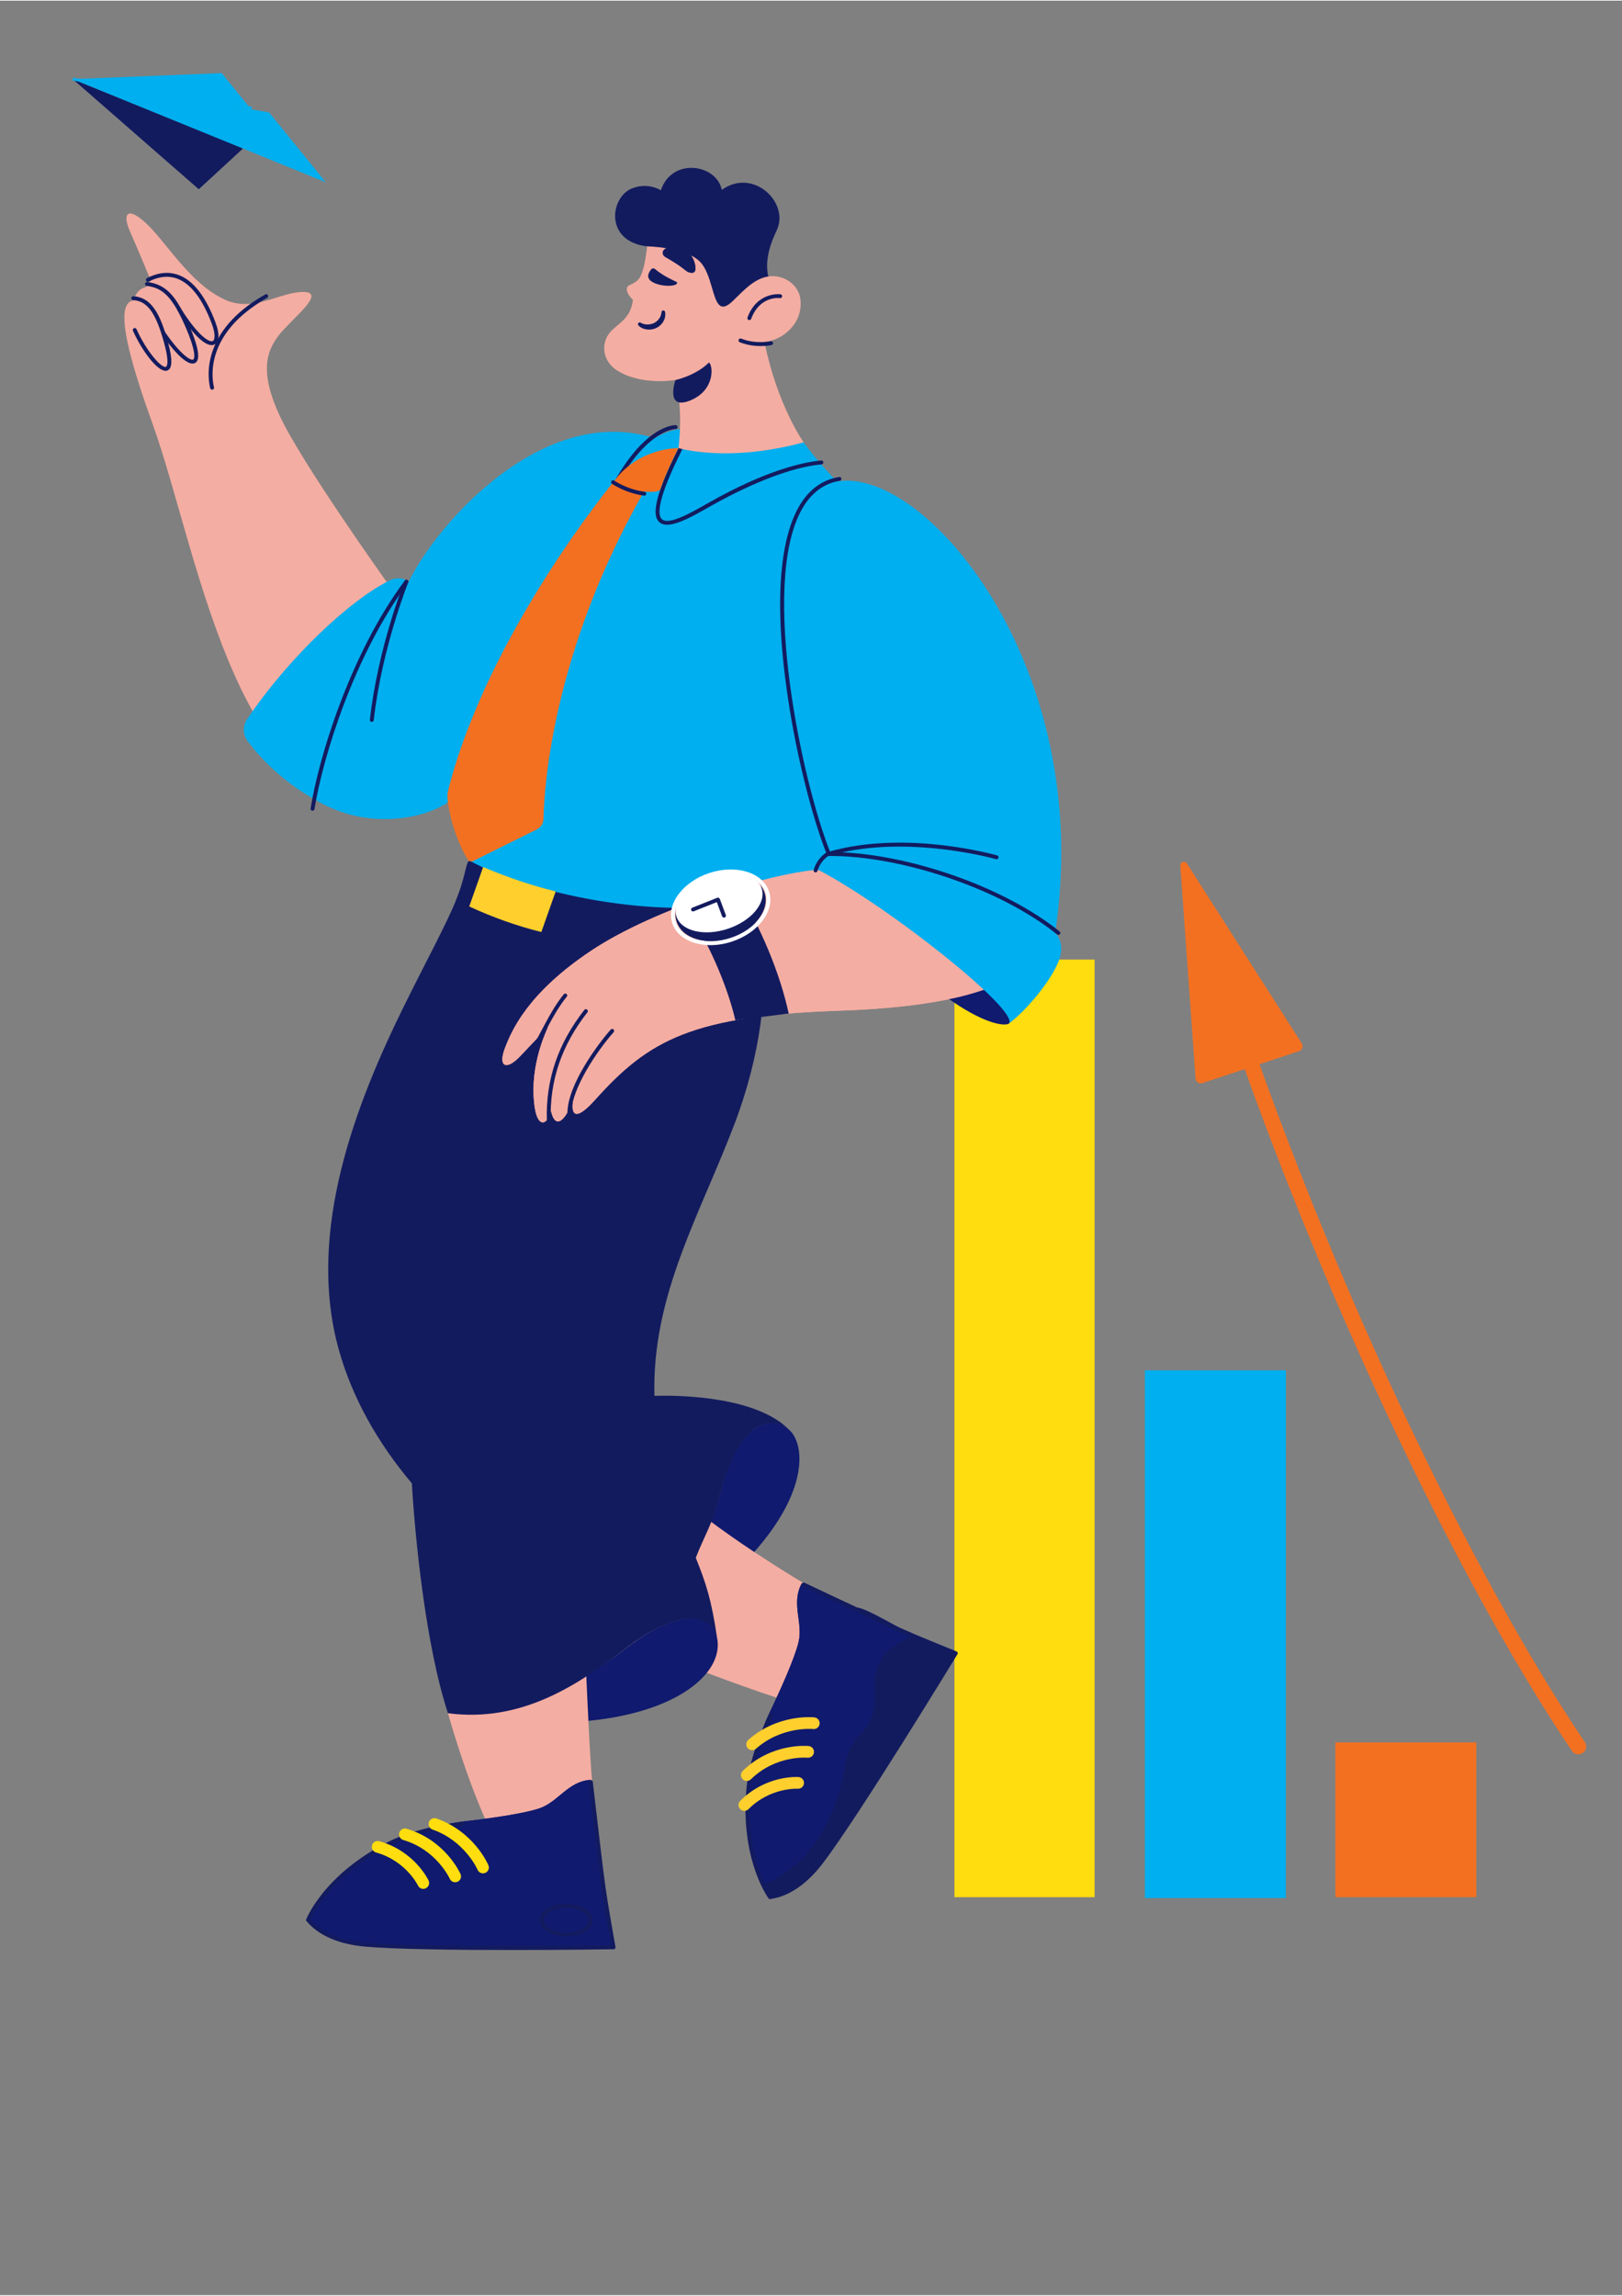 <?xml version="1.0" encoding="UTF-8"?>
<!DOCTYPE svg PUBLIC "-//W3C//DTD SVG 1.1//EN" "http://www.w3.org/Graphics/SVG/1.1/DTD/svg11.dtd">
<!-- Creator: CorelDRAW 2019 (64 Bit) -->
<svg xmlns="http://www.w3.org/2000/svg" xml:space="preserve" width="424px" height="600px" version="1.1" style="shape-rendering:geometricPrecision; text-rendering:geometricPrecision; image-rendering:optimizeQuality; fill-rule:evenodd; clip-rule:evenodd"
viewBox="0 0 424 599.66"
 xmlns:xlink="http://www.w3.org/1999/xlink">
 <rect x="0" y="0" width="424" height="599.66" fill="#808080" stroke="none"/>
 <defs>
  <style type="text/css">
   <![CDATA[
    .fil1 {fill:#00AFEF}
    .fil3 {fill:#101A6F}
    .fil5 {fill:#131B5F}
    .fil2 {fill:#F37021}
    .fil4 {fill:#F4ADA2}
    .fil6 {fill:#FFCF2D}
    .fil0 {fill:#FFDD0F}
    .fil7 {fill:white}
   ]]>
  </style>
 </defs>
 <g id="Camada_x0020_1">
  <g id="_2048765692496">
   <polygon class="fil0" points="286.14,250.61 249.5,250.61 249.5,495.65 286.14,495.65 "/>
   <polygon class="fil1" points="336.14,357.96 299.28,357.96 299.28,495.87 336.13,495.87 "/>
   <polygon class="fil2" points="385.92,455.2 349.07,455.2 349.07,495.65 385.92,495.65 "/>
   <path class="fil3" d="M167.03 429.94c7.53,-12.25 16.57,-21.71 21.57,-40.95 4.6,-17.65 13.13,-19.52 17.7,-15.48 5.49,4.84 6.78,27.2 -39.27,56.43l0 0z"/>
   <path class="fil4" d="M165.09 429.08c0.6,0.28 1.25,0.56 1.94,0.86l0 0c4.68,2.04 11.18,4.61 17.73,7.07 6.61,2.49 13.27,4.87 18.21,6.48l7.9 -14.33c0,0 1.18,-12.13 -0.69,-15.53 -3.93,-2.32 -7.96,-4.89 -11.75,-7.38 -0.4,-0.24 -0.88,-0.56 -1.28,-0.82 -4.99,-3.31 -8.79,-6.05 -11.24,-7.87 -2.08,-1.56 -3.18,-2.44 -3.18,-2.44 0,0 -14.27,21.38 -17.65,33.96l0.01 0z"/>
   <path class="fil3" d="M117.1 447.36c12.48,0.43 25.23,-0.37 47.13,-17.2 11.19,-8.6 21.74,-10.11 23.24,-2.15 2.4,12.65 -22.38,28.37 -70.37,19.35z"/>
   <path class="fil4" d="M117.1 447.57c0,0 0.48,1.7 1.3,4.42l0.43 1.38c0.24,0.77 0.5,1.6 0.78,2.48 1.7,5.29 4.13,12.3 6.86,18.55 0.11,0.25 0.22,0.5 0.33,0.76l16.12 0.14 11.84 -10.1c-0.26,-3.13 -0.52,-7.39 -0.76,-11.83 -0.02,-0.46 -0.05,-0.92 -0.07,-1.38 -0.04,-0.81 -0.08,-1.62 -0.12,-2.43 -0.21,-4.08 -0.38,-8.06 -0.52,-11.19l-0.01 -0.4c-0.15,-3.53 -0.24,-5.88 -0.24,-5.88l-35.94 15.48 0 0z"/>
   <path class="fil3" d="M80.53 501.59c2,2.39 6.19,5.7 14.96,6.47 16.16,1.43 64.9,0.69 64.9,0.69 -0.93,-5.29 -1.54,-8.74 -2.03,-11.79 0.02,0.02 0.04,0.04 0.06,0.06 -0.64,-5.01 -1.31,-10.23 -1.92,-14.97 -0.85,-6.63 -1.54,-12.32 -1.9,-15.15 0,-0.02 0,-0.05 -0.01,-0.07 -0.15,-1.18 -0.24,-1.85 -0.26,-1.85 -5.81,0.43 -8.35,5.65 -13.09,7.37 -0.15,0.05 -0.31,0.11 -0.47,0.16 -4.03,1.32 -12.82,2.57 -19.11,3.29 -7.73,0.87 -14.61,3.44 -18.09,4.98 -0.63,0.27 -1.16,0.52 -1.58,0.73 -0.73,0.36 -1.47,0.76 -2.18,1.14 -0.58,0.31 -1.17,0.65 -1.74,0.98 -2.31,1.37 -4.52,2.91 -6.6,4.6 -0.17,0.13 -0.33,0.27 -0.49,0.4 -0.06,0.05 -0.12,0.1 -0.17,0.15 -0.06,0.05 -0.12,0.09 -0.17,0.14 -0.02,0.01 -0.04,0.03 -0.05,0.04 -0.03,0.03 -0.06,0.05 -0.09,0.08 -0.01,0 -0.02,0.01 -0.03,0.02 -0.14,0.13 -0.29,0.25 -0.43,0.38 -0.15,0.13 -0.31,0.27 -0.45,0.4 -0.1,0.09 -0.2,0.18 -0.31,0.28 0,0 -0.02,0.01 -0.02,0.02l-0.11 0.1 -0.11 0.1c-0.07,0.06 -0.13,0.13 -0.2,0.19 -0.04,0.03 -0.07,0.07 -0.11,0.11 -0.02,0.01 -0.03,0.02 -0.05,0.04 -0.01,0.01 -0.03,0.03 -0.05,0.05l-0.3 0.29c-0.19,0.19 -0.4,0.38 -0.58,0.58 -0.08,0.07 -0.15,0.14 -0.22,0.21 -0.13,0.13 -0.25,0.26 -0.37,0.39l-0.24 0.25c-0.04,0.04 -0.08,0.09 -0.12,0.13 -0.08,0.08 -0.15,0.16 -0.23,0.24 -0.22,0.24 -0.46,0.5 -0.67,0.75 -0.08,0.09 -0.16,0.18 -0.24,0.27 -0.12,0.14 -0.24,0.29 -0.37,0.43l-0.29 0.35 -0.14 0.18c-0.05,0.05 -0.09,0.11 -0.14,0.17 -0.09,0.11 -0.18,0.22 -0.27,0.34 -0.19,0.23 -0.36,0.46 -0.53,0.69 -0.06,0.08 -0.12,0.15 -0.17,0.22 -0.35,0.47 -0.66,0.92 -0.95,1.34 -0.05,0.09 -0.11,0.17 -0.17,0.26 -0.29,0.44 -0.57,0.89 -0.84,1.34 -0.36,0.6 -0.7,1.24 -1.01,1.87 -0.1,0.22 -0.17,0.38 -0.21,0.47l0 0c-0.01,0.03 -0.02,0.05 -0.03,0.07 0,0 0,0.01 -0.01,0.02l0 0z"/>
   <path class="fil3" d="M82.3 498.33c13.92,9.92 30.3,4.71 38.37,1.36 6.96,-2.88 9.26,0.85 14.94,-0.95 4.74,-1.5 6.23,-4.89 12.27,-5.59 3.62,-0.42 8.3,1.89 10.48,3.81 0.02,0.02 0.04,0.04 0.06,0.06 -0.64,-5.01 -1.31,-10.23 -1.92,-14.97 -0.85,-6.63 -1.54,-12.32 -1.9,-15.15 0,-0.03 0,-0.05 -0.01,-0.07 -0.15,-1.18 -0.24,-1.85 -0.26,-1.85 -5.81,0.43 -8.35,5.65 -13.08,7.36 -0.16,0.06 -0.32,0.12 -0.48,0.17 -4.03,1.32 -12.82,2.57 -19.11,3.28 -7.73,0.88 -14.61,3.45 -18.09,4.98 -0.63,0.28 -1.16,0.53 -1.58,0.74 -0.73,0.36 -1.47,0.75 -2.18,1.14l-0.69 0.38c-0.35,0.2 -0.7,0.4 -1.04,0.6 -2.32,1.37 -4.53,2.91 -6.61,4.6 -0.17,0.13 -0.33,0.27 -0.49,0.4 -0.06,0.05 -0.12,0.1 -0.17,0.15 -0.06,0.04 -0.12,0.09 -0.17,0.14 -0.02,0.01 -0.04,0.03 -0.05,0.04 -0.03,0.03 -0.06,0.05 -0.09,0.07 -0.4,0.36 -0.82,0.72 -1.22,1.08 -0.01,0.01 -0.02,0.02 -0.02,0.03l-0.11 0.09c-0.03,0.04 -0.07,0.07 -0.11,0.11 -0.07,0.06 -0.13,0.12 -0.2,0.19 -0.04,0.03 -0.07,0.07 -0.11,0.1 -0.02,0.02 -0.03,0.03 -0.05,0.05 -0.01,0.01 -0.03,0.03 -0.05,0.05l-0.3 0.29c-0.14,0.13 -0.28,0.27 -0.41,0.4l-0.08 0.08 -0.09 0.09c-0.08,0.07 -0.15,0.15 -0.22,0.22 -0.09,0.09 -0.17,0.17 -0.25,0.26l-0.12 0.13 -0.06 0.06c-0.06,0.06 -0.12,0.12 -0.18,0.19 -0.04,0.04 -0.08,0.08 -0.12,0.13 -0.08,0.08 -0.15,0.16 -0.22,0.24 -0.23,0.24 -0.47,0.5 -0.68,0.75 -0.08,0.09 -0.16,0.18 -0.24,0.26 -0.12,0.15 -0.24,0.3 -0.37,0.44l-0.29 0.35 -0.14 0.17c-0.05,0.06 -0.09,0.12 -0.14,0.18 -0.09,0.11 -0.18,0.22 -0.27,0.34 -0.19,0.23 -0.36,0.46 -0.53,0.69 -0.06,0.08 -0.12,0.15 -0.17,0.22 -0.35,0.47 -0.66,0.92 -0.95,1.34 -0.06,0.09 -0.11,0.17 -0.17,0.26 -0.09,0.14 -0.19,0.29 -0.28,0.43 -0.02,0.03 -0.03,0.05 -0.05,0.08l0 0z"/>
   <path class="fil5" d="M148.03 505.91c1.78,0 3.45,-0.4 4.73,-1.14 1.37,-0.8 2.14,-1.89 2.14,-3.08 0.01,-1.19 -0.74,-2.29 -2.11,-3.1 -1.28,-0.76 -2.98,-1.18 -4.78,-1.19l-0.05 0c-1.78,0 -3.46,0.41 -4.73,1.15 -1.38,0.79 -2.14,1.88 -2.15,3.07 0,1.19 0.75,2.29 2.11,3.1 1.29,0.76 2.98,1.18 4.78,1.19l0.06 0zm-0.08 -7.49l0.06 0c1.62,0.01 3.13,0.38 4.26,1.05 1.04,0.62 1.61,1.4 1.61,2.22 0,0.81 -0.58,1.59 -1.63,2.19 -1.12,0.65 -2.62,1.01 -4.22,1.01l-0.05 0c-1.62,-0.01 -3.14,-0.38 -4.26,-1.05 -1.05,-0.62 -1.62,-1.4 -1.61,-2.21 0,-0.81 0.58,-1.6 1.63,-2.2 1.12,-0.65 2.62,-1.01 4.21,-1.01l0 0z"/>
   <path class="fil5" d="M133.41 509.45c14.32,0 26.74,-0.19 26.99,-0.19 0.28,0 0.5,-0.23 0.5,-0.51 0,-0.03 0,-0.06 -0.01,-0.09 -0.97,-5.52 -1.55,-8.79 -2.03,-11.78 -0.89,-5.58 -1.4,-9.97 -2.77,-21.7 -0.29,-2.43 -0.61,-5.19 -0.98,-8.34 0,-0.03 -0.01,-0.06 -0.01,-0.08l-0.15 -1.3c-0.04,-0.25 -0.26,-0.43 -0.51,-0.43 -0.28,0 -0.51,0.23 -0.51,0.51 0,0.01 0,0.03 0,0.04l0.15 1.31c0.01,0.01 0.01,0.02 0.01,0.03l0 0.02c0.37,3.17 0.7,5.92 0.98,8.36 1.37,11.75 1.89,16.14 2.79,21.74 0.46,2.89 1.01,6.04 1.92,11.21 -5.64,0.07 -49.26,0.62 -64.24,-0.7 -8.08,-0.71 -12.28,-3.63 -14.41,-6.05 0.06,-0.13 0.12,-0.27 0.19,-0.41 0.33,-0.66 0.69,-1.31 1.07,-1.94 0.21,-0.35 0.44,-0.71 0.67,-1.05 0.4,-0.6 0.83,-1.21 1.26,-1.79 0.19,-0.25 0.36,-0.47 0.53,-0.69 0.13,-0.17 0.27,-0.34 0.4,-0.5l0.15 -0.18c0.06,-0.08 0.13,-0.16 0.2,-0.25l0.09 -0.1c0.12,-0.14 0.24,-0.28 0.36,-0.42l0.07 -0.08c0.21,-0.24 0.44,-0.5 0.66,-0.74 0.06,-0.06 0.11,-0.12 0.16,-0.18l0.02 -0.01c0.07,-0.08 0.14,-0.16 0.21,-0.23 0.04,-0.05 0.09,-0.09 0.13,-0.14l0.23 -0.24c0.12,-0.13 0.24,-0.26 0.37,-0.38l0.09 -0.09c0.03,-0.04 0.07,-0.08 0.11,-0.12 0.19,-0.19 0.4,-0.39 0.59,-0.58l0.01 -0.01c0.13,-0.12 0.25,-0.24 0.38,-0.36 0.11,-0.11 0.21,-0.2 0.31,-0.3l0.11 -0.1c0.14,-0.13 0.28,-0.26 0.43,-0.39 0.04,-0.04 0.07,-0.06 0.09,-0.08 0.13,-0.12 0.24,-0.22 0.36,-0.32l0.03 -0.03c0.13,-0.12 0.26,-0.23 0.4,-0.34l0.02 -0.02c0.11,-0.1 0.2,-0.18 0.3,-0.26 0.07,-0.06 0.12,-0.1 0.17,-0.14 0.16,-0.13 0.33,-0.28 0.49,-0.4 2.03,-1.66 4.22,-3.18 6.48,-4.52l0.06 -0.03c0.57,-0.33 1.15,-0.67 1.72,-0.98 0.71,-0.39 1.44,-0.77 2.16,-1.13 0.49,-0.24 1.02,-0.49 1.57,-0.72 3.15,-1.37 8.69,-3.22 17.15,-4.26 0.26,-0.03 0.45,-0.25 0.45,-0.51 0,-0.28 -0.23,-0.51 -0.51,-0.51 -0.02,0 -0.04,0.01 -0.06,0.01 -8.58,1.05 -14.22,2.93 -17.44,4.33 -0.56,0.24 -1.1,0.49 -1.61,0.75 -0.97,0.48 -1.94,1 -2.89,1.53 -0.37,0.21 -0.72,0.41 -1.05,0.61l-0.05 0.03c-0.09,0.05 -0.18,0.1 -0.27,0.16 -2.21,1.33 -4.35,2.82 -6.35,4.45 -0.17,0.13 -0.33,0.27 -0.5,0.4 -0.05,0.05 -0.12,0.1 -0.18,0.16 -0.1,0.08 -0.21,0.16 -0.3,0.25l-0.02 0.02c-0.15,0.12 -0.28,0.24 -0.41,0.35l-0.04 0.03c-0.12,0.11 -0.24,0.22 -0.36,0.32 -0.03,0.03 -0.06,0.06 -0.1,0.1 -0.14,0.12 -0.29,0.26 -0.44,0.4l-0.11 0.1 -0.31 0.3c-0.13,0.12 -0.26,0.24 -0.39,0.37l-0.02 0.01c-0.19,0.19 -0.4,0.39 -0.59,0.59 -0.04,0.03 -0.08,0.08 -0.13,0.12l-0.08 0.09c-0.13,0.13 -0.26,0.26 -0.38,0.39l-0.24 0.25c-0.04,0.05 -0.08,0.09 -0.12,0.13 -0.08,0.09 -0.16,0.17 -0.23,0.25 -0.23,0.25 -0.47,0.51 -0.69,0.76 -0.05,0.06 -0.11,0.13 -0.17,0.19l-0.06 0.08c-0.13,0.15 -0.25,0.29 -0.38,0.44l-0.08 0.1c-0.07,0.08 -0.14,0.17 -0.22,0.25l-0.14 0.18c-0.14,0.17 -0.28,0.35 -0.41,0.52 -0.24,0.3 -0.49,0.62 -0.71,0.93 -0.39,0.53 -0.78,1.07 -1.14,1.62 -0.09,0.14 -0.19,0.28 -0.28,0.43 -0.19,0.3 -0.38,0.62 -0.57,0.93 -0.33,0.56 -0.65,1.15 -0.94,1.74l-0.08 0.16c-0.12,0.23 -0.19,0.4 -0.23,0.5l0 0.01c-0.01,0.02 -0.02,0.04 -0.03,0.06 -0.05,0.07 -0.07,0.15 -0.07,0.24 0,0.12 0.05,0.23 0.14,0.31 3.97,4.73 10.51,6.22 15.31,6.65 7.94,0.7 23.87,0.88 37.96,0.88l0 0z"/>
   <path class="fil0" d="M126.26 489.42c0.84,0 1.53,-0.69 1.53,-1.53 0,-0.21 -0.04,-0.41 -0.12,-0.59 -0.15,-0.36 -3.78,-8.77 -13.58,-12.22 -0.17,-0.06 -0.34,-0.09 -0.52,-0.09 -0.84,0 -1.53,0.69 -1.53,1.54 0,0.09 0.01,0.19 0.02,0.28 0.11,0.54 0.49,0.98 1.01,1.16 8.48,2.98 11.74,10.44 11.78,10.52 0.24,0.56 0.79,0.93 1.41,0.93 0,0 0,0 0,0l0 0zm-7.27 2.33c0.84,0 1.53,-0.69 1.53,-1.53 0,-0.21 -0.05,-0.42 -0.13,-0.61 -0.16,-0.36 -4.01,-8.89 -14.09,-11.84 -0.14,-0.04 -0.29,-0.07 -0.45,-0.07 -0.84,0 -1.53,0.69 -1.53,1.54 0,0.12 0.01,0.24 0.04,0.36 0.14,0.54 0.55,0.96 1.08,1.11 8.67,2.54 12.11,10.06 12.14,10.13 0.25,0.55 0.8,0.91 1.41,0.91 0,0 0,0 0,0l0 0zm-8.34 1.73c0.84,-0.01 1.53,-0.69 1.53,-1.54 0,-0.22 -0.05,-0.44 -0.14,-0.64 -0.15,-0.31 -3.7,-7.71 -12.9,-10.28 -0.13,-0.04 -0.27,-0.06 -0.41,-0.06 -0.84,0 -1.53,0.69 -1.53,1.54 0,0.68 0.46,1.28 1.12,1.47 7.8,2.18 10.91,8.57 10.94,8.63 0.26,0.53 0.8,0.88 1.39,0.88 0,0 0,0 0,0l0 0z"/>
   <path class="fil5" d="M201.29 495.63c3.09,-0.42 8.12,-2.21 13.44,-9.21 9.81,-12.92 35.12,-54.53 35.12,-54.53 -4.98,-2.02 -8.23,-3.34 -11.07,-4.55l0.07 -0.03c-1.8,-0.87 -12.59,-7.35 -14.75,-7.35 -6.08,-2.81 -11.27,-5.25 -13.86,-6.45 1.04,1 1.01,0.99 0.99,0.98 -1.08,-0.5 -1.69,-0.78 -1.7,-0.76 -2.73,5.14 0.34,10.07 -0.72,14.98 -0.04,0.16 -0.08,0.33 -0.12,0.49 -1.02,4.12 -4.64,12.22 -7.38,17.92 -3.37,7 -4.85,14.19 -5.4,17.94 -0.09,0.58 -0.16,1.16 -0.22,1.74 -0.08,0.81 -0.15,1.64 -0.2,2.45 -0.04,0.65 -0.07,1.33 -0.08,1.98 0,0.13 -0.01,0.24 -0.01,0.36 -0.01,0.38 -0.01,0.78 -0.01,1.16 0,2.17 0.13,4.36 0.4,6.52 0.02,0.21 0.05,0.42 0.08,0.63 0.01,0.07 0.02,0.14 0.03,0.22 0.01,0.07 0.02,0.15 0.03,0.22 0,0.02 0.01,0.04 0.01,0.06 0.01,0.04 0.01,0.07 0.02,0.11l0 0.04c0.03,0.19 0.06,0.38 0.09,0.57 0.03,0.19 0.06,0.39 0.1,0.59 0.02,0.14 0.04,0.27 0.07,0.41 0,0.01 0,0.02 0.01,0.03l0.02 0.14 0.03 0.15c0.02,0.09 0.04,0.18 0.05,0.28 0.01,0.04 0.02,0.09 0.03,0.14l0.02 0.06c0,0.03 0,0.05 0.01,0.07 0.03,0.14 0.06,0.28 0.09,0.41 0.06,0.26 0.12,0.55 0.18,0.81 0.02,0.1 0.04,0.19 0.07,0.29 0.04,0.18 0.08,0.35 0.13,0.52l0.08 0.34 0.05 0.17c0.02,0.11 0.05,0.22 0.08,0.32l0.07 0.24c0.07,0.25 0.14,0.5 0.21,0.73 0.03,0.12 0.06,0.23 0.1,0.34 0.06,0.18 0.11,0.37 0.17,0.54 0.05,0.15 0.09,0.29 0.14,0.44l0.07 0.21c0.02,0.07 0.05,0.14 0.08,0.21 0.04,0.14 0.09,0.27 0.14,0.41 0.1,0.28 0.2,0.55 0.3,0.82 0.04,0.09 0.07,0.18 0.1,0.26 0.22,0.54 0.43,1.05 0.63,1.51 0.05,0.1 0.09,0.19 0.13,0.28 0.07,0.16 0.14,0.32 0.22,0.47 0.14,0.32 0.31,0.65 0.47,0.96 0.32,0.62 0.67,1.25 1.04,1.84 0.13,0.21 0.23,0.35 0.29,0.44l0 0c0.02,0.02 0.03,0.04 0.04,0.05 0.01,0.01 0.02,0.02 0.02,0.03l0 0z"/>
   <path class="fil3" d="M199.47 492.4c15.81,-6.5 20.11,-23.12 21.57,-31.73 1.25,-7.43 5.64,-7.39 7.13,-13.15 1.26,-4.8 -0.82,-7.87 1.79,-13.35 1.58,-3.29 6.03,-6.01 8.82,-6.83 0.02,-0.01 0.05,-0.02 0.07,-0.03 -4.58,-2.12 -9.36,-4.33 -13.7,-6.34 -6.07,-2.81 -15.61,-7.26 -15.62,-7.24 -2.73,5.14 0.34,10.07 -0.73,14.98 -0.03,0.16 -0.07,0.33 -0.11,0.49 -1.02,4.12 -4.64,12.22 -7.38,17.92 -3.37,7 -4.85,14.19 -5.4,17.94 -0.08,0.57 -0.17,1.16 -0.22,1.74 -0.08,0.8 -0.15,1.64 -0.2,2.45l-0.04 0.78c-0.01,0.4 -0.03,0.81 -0.04,1.2 0,0.13 0,0.25 -0.01,0.37 -0.01,0.37 -0.01,0.77 -0.01,1.15 0,2.18 0.13,4.36 0.4,6.52 0.02,0.21 0.05,0.42 0.08,0.62 0.01,0.08 0.02,0.15 0.03,0.23 0.01,0.07 0.02,0.14 0.03,0.22 0,0.02 0.01,0.04 0.01,0.06 0.01,0.04 0.01,0.07 0.02,0.11l0 0.04c0.02,0.19 0.06,0.38 0.09,0.57l0.02 0.15c0.02,0.14 0.05,0.3 0.08,0.44 0.02,0.14 0.05,0.27 0.07,0.41l0.01 0.03 0.02 0.14 0.03 0.15c0.02,0.09 0.04,0.18 0.06,0.28 0,0.04 0.02,0.09 0.03,0.14 0,0.02 0,0.05 0.01,0.07 0,0.02 0.01,0.04 0.01,0.06l0.09 0.41 0.12 0.56 0.02 0.11 0.04 0.13c0.02,0.1 0.04,0.2 0.06,0.3 0.03,0.12 0.06,0.24 0.09,0.35l0.04 0.17 0.02 0.08 0.07 0.26c0.01,0.05 0.03,0.11 0.04,0.17 0.03,0.11 0.06,0.21 0.09,0.32 0.08,0.32 0.18,0.66 0.28,0.97 0.03,0.12 0.06,0.23 0.1,0.34 0.05,0.18 0.11,0.36 0.17,0.54l0.14 0.44 0.07 0.21c0.02,0.07 0.05,0.14 0.07,0.21 0.05,0.14 0.1,0.27 0.15,0.41 0.1,0.28 0.2,0.55 0.3,0.82 0.04,0.09 0.07,0.17 0.1,0.26 0.21,0.54 0.43,1.05 0.63,1.51 0.05,0.1 0.09,0.19 0.13,0.28 0.07,0.16 0.14,0.32 0.21,0.47 0.02,0.03 0.03,0.06 0.05,0.09l0 0z"/>
   <path class="fil5" d="M235.13 444.88c1.87,0 4.12,-1.5 5.7,-4 0.97,-1.51 1.53,-3.17 1.58,-4.65 0.06,-1.59 -0.46,-2.82 -1.47,-3.45 -1,-0.64 -2.33,-0.59 -3.74,0.13 -1.33,0.68 -2.59,1.89 -3.56,3.41 -0.96,1.52 -1.52,3.17 -1.57,4.66 -0.06,1.58 0.46,2.81 1.46,3.45 0.47,0.29 1.01,0.45 1.56,0.45 0.02,0 0.03,-0.01 0.04,-0.01l0 0.01zm2.62 -11.97c0.37,-0.01 0.73,0.09 1.05,0.28 0.68,0.44 1.03,1.34 0.99,2.55 -0.05,1.31 -0.55,2.79 -1.42,4.15 -1.71,2.69 -4.41,4.17 -5.89,3.23 -0.68,-0.43 -1.04,-1.34 -0.99,-2.55 0.04,-1.31 0.55,-2.78 1.42,-4.15 0.87,-1.36 1.99,-2.44 3.15,-3.04 0.52,-0.29 1.1,-0.45 1.69,-0.47l0 0z"/>
   <path class="fil5" d="M201.24 496.14c0.04,0 0.08,0 0.12,-0.01 6.12,-0.83 10.87,-5.57 13.78,-9.4 9.71,-12.79 34.89,-54.16 35.14,-54.57 0.05,-0.08 0.08,-0.18 0.08,-0.27 0,-0.21 -0.13,-0.39 -0.32,-0.47 -5.2,-2.11 -8.28,-3.37 -11.06,-4.55 -5.21,-2.22 -9.21,-4.12 -19.89,-9.21 -2.21,-1.05 -4.71,-2.24 -7.57,-3.6 -0.02,-0.01 -0.05,-0.03 -0.08,-0.04l-1.18 -0.56c-0.06,-0.02 -0.13,-0.04 -0.19,-0.04 -0.29,0 -0.52,0.23 -0.52,0.51 0,0.19 0.11,0.36 0.27,0.45l1.19 0.57c0.01,0 0.02,0.01 0.03,0.01l0.03 0.01c2.87,1.37 5.37,2.56 7.59,3.62 10.69,5.09 14.69,6.99 19.92,9.22 2.69,1.14 5.65,2.35 10.52,4.33 -2.94,4.81 -25.68,42 -34.77,53.97 -4.9,6.45 -9.61,8.45 -12.8,8.97 -0.08,-0.13 -0.16,-0.26 -0.24,-0.38 -0.39,-0.63 -0.75,-1.29 -1.08,-1.95 -0.18,-0.36 -0.36,-0.74 -0.53,-1.11 -0.3,-0.66 -0.59,-1.35 -0.85,-2.03 -0.1,-0.26 -0.21,-0.54 -0.3,-0.81 -0.07,-0.2 -0.15,-0.41 -0.21,-0.61l-0.08 -0.22c-0.03,-0.09 -0.06,-0.19 -0.09,-0.29l-0.04 -0.13c-0.06,-0.18 -0.12,-0.36 -0.17,-0.54l-0.03 -0.1c-0.02,-0.08 -0.05,-0.15 -0.07,-0.23 -0.09,-0.31 -0.19,-0.64 -0.27,-0.95l-0.01 -0.03c-0.03,-0.09 -0.06,-0.2 -0.08,-0.3 -0.02,-0.06 -0.03,-0.12 -0.05,-0.18l-0.08 -0.32c-0.04,-0.17 -0.09,-0.35 -0.13,-0.52l-0.03 -0.12c-0.01,-0.05 -0.02,-0.11 -0.03,-0.16 -0.06,-0.26 -0.13,-0.54 -0.18,-0.8 -0.04,-0.18 -0.08,-0.35 -0.11,-0.53 -0.03,-0.15 -0.06,-0.29 -0.09,-0.42l-0.02 -0.16c-0.04,-0.18 -0.07,-0.37 -0.11,-0.56l-0.02 -0.12c-0.03,-0.17 -0.05,-0.32 -0.08,-0.47l0 -0.03c-0.03,-0.19 -0.06,-0.38 -0.09,-0.56 -0.02,-0.14 -0.04,-0.27 -0.05,-0.4 -0.02,-0.08 -0.03,-0.15 -0.03,-0.21 -0.03,-0.22 -0.06,-0.42 -0.09,-0.63 -0.26,-2.14 -0.39,-4.31 -0.39,-6.47 0,-0.38 0.01,-0.76 0.01,-1.13 0,-0.1 0.01,-0.2 0.01,-0.29l0 -0.07c0.01,-0.65 0.05,-1.33 0.08,-1.97 0.05,-0.87 0.12,-1.66 0.2,-2.43 0.05,-0.54 0.12,-1.12 0.21,-1.71 0.52,-3.4 1.9,-9.07 5.53,-16.77 0.03,-0.07 0.04,-0.14 0.04,-0.22 0,-0.28 -0.22,-0.51 -0.51,-0.51 -0.19,0 -0.37,0.12 -0.46,0.29 -3.67,7.82 -5.08,13.59 -5.61,17.05 -0.08,0.59 -0.16,1.18 -0.22,1.77 -0.08,0.77 -0.14,1.58 -0.2,2.46 -0.01,0.27 -0.03,0.53 -0.04,0.79 -0.02,0.43 -0.03,0.84 -0.04,1.22l0 0.06c-0.01,0.1 -0.01,0.21 -0.01,0.31 -0.06,2.59 0.07,5.17 0.39,7.74 0.03,0.29 0.07,0.58 0.12,0.87 0.01,0.12 0.03,0.26 0.05,0.39l0.01 0.02c0.02,0.2 0.05,0.38 0.08,0.56l0.01 0.03c0.03,0.2 0.06,0.41 0.1,0.61 0.03,0.19 0.07,0.38 0.1,0.58l0.03 0.15 0.09 0.43c0.07,0.37 0.15,0.74 0.23,1.11 0.02,0.08 0.04,0.16 0.06,0.25 0.01,0.04 0.02,0.11 0.04,0.17l0.03 0.11c0.04,0.19 0.08,0.36 0.13,0.54l0.08 0.33 0.05 0.18c0.03,0.1 0.06,0.21 0.09,0.32 0.09,0.33 0.18,0.67 0.28,0.99 0.02,0.07 0.04,0.16 0.07,0.24l0.03 0.09c0.06,0.2 0.11,0.38 0.17,0.56l0.05 0.13c0.03,0.11 0.06,0.21 0.1,0.31l0.07 0.21c0.07,0.22 0.14,0.43 0.22,0.63 0.13,0.37 0.27,0.74 0.41,1.1 0.23,0.61 0.5,1.23 0.77,1.82 0.07,0.15 0.14,0.31 0.21,0.47 0.16,0.32 0.32,0.65 0.48,0.97 0.33,0.64 0.69,1.27 1.07,1.88 0.14,0.22 0.25,0.37 0.31,0.46l0 0.01 0.03 0.04 0.01 0.01c0.06,0.16 0.22,0.26 0.38,0.24l0 0z"/>
   <path class="fil6" d="M196.61 457.23c0.01,0 0.01,0 0.01,0 0.37,0 0.73,-0.14 1.01,-0.39 6.74,-5.94 14.85,-5.15 14.93,-5.14 0.06,0.01 0.11,0.01 0.17,0.01 0.85,0 1.53,-0.68 1.53,-1.53 0,-0.78 -0.58,-1.43 -1.36,-1.52 -0.38,-0.04 -9.51,-0.98 -17.3,5.89 -0.33,0.29 -0.52,0.71 -0.52,1.15 0,0.84 0.68,1.53 1.53,1.53 0,0 0,0 0.01,0l-0.01 0zm-1.39 8.04c0.41,0 0.79,-0.16 1.08,-0.44 6.49,-6.36 14.69,-5.65 14.77,-5.64 0.06,0 0.12,0.01 0.18,0.01 0.84,0 1.53,-0.69 1.53,-1.53 0,-0.8 -0.62,-1.47 -1.41,-1.53 -0.4,-0.04 -9.72,-0.85 -17.22,6.51 -0.29,0.28 -0.46,0.68 -0.46,1.09 0,0.84 0.69,1.53 1.53,1.53 0,0 0,0 0.01,0l-0.01 0zm-0.63 7.82c0.4,0 0.8,-0.17 1.08,-0.46 5.71,-5.73 12.81,-5.33 12.88,-5.33 0.03,0 0.06,0 0.09,0 0.85,0 1.53,-0.68 1.53,-1.53 0,-0.79 -0.61,-1.45 -1.4,-1.52 -0.34,-0.03 -8.53,-0.54 -15.27,6.22 -0.29,0.29 -0.45,0.68 -0.45,1.09 0,0.84 0.69,1.53 1.53,1.53 0,0 0.01,0 0.01,0l0 0z"/>
   <path class="fil5" d="M88.59 352.66c3.49,12.44 10.1,24.2 19.07,34.83 0.83,14.29 3.63,42.45 9.44,60.08 19.58,2.58 34.54,-7.81 46.48,-16.98 11.2,-8.6 21.95,-10.75 23.89,-2.58 -1.51,-10.32 -3.01,-14.62 -5.59,-21.07 2.36,-6.02 4.28,-8.55 6.34,-16.45 5.92,-22.68 15.39,-19.45 18.08,-16.98 -8.28,-8.49 -27.65,-9.14 -35.23,-8.88 -0.71,-26.38 11.99,-47.45 21.03,-71.31 6.85,-18.1 8.66,-35.23 7.18,-48.41 -0.37,-3.57 -1.09,-7.12 -2.11,-10.56 -0.37,-1.21 -0.81,-2.43 -1.29,-3.61 -5.5,-13.3 -72.97,-5.89 -72.97,-5.89 0,0 -1.02,3.66 -3.67,10.17 -2.65,6.53 -7.61,15.55 -13.44,27.35 -12.59,25.47 -25.93,59.22 -17.21,90.29l0 0z"/>
   <path class="fil5" d="M119.24 235.02c1.13,0.6 2.27,1.17 3.42,1.71 6.05,2.81 12.38,5.07 18.85,6.68 13.36,3.38 26.07,4.16 34.65,4.24 7.79,0.08 15.56,-0.83 23.12,-2.74 -0.37,-3.57 -1.08,-7.12 -2.11,-10.55 -16.75,4.41 -35.98,2.47 -51.79,-1.53l-0.12 -0.03c-6.27,-1.55 -12.45,-3.64 -18.42,-6.15 -0.18,-0.08 -0.37,-0.16 -0.54,-0.24 -1.14,-0.49 -2.28,-1.02 -3.39,-1.56 -1.1,-0.54 -1.02,3.66 -3.67,10.17l0 0z"/>
   <path class="fil4" d="M213.83 227.11c-12.59,0.97 -42.5,9.99 -59.28,21.17 -16.79,11.18 -20.88,21.07 -22.6,25.59 -1.72,4.51 0.22,6.02 4.09,1.93 4.81,-5.08 7.32,-7.74 7.32,-7.74 0,0 -4.31,8.39 -3.88,18.06 0.43,9.67 3.88,7.74 4.52,3.87 0,0 1.29,7.95 5.81,-2.36 0,0 -1.51,7.73 5.81,-0.43 14.01,-15.64 25.4,-21.93 64.02,-23.24 39.37,-1.34 46.17,-10.09 46.17,-10.09l-51.98 -26.76 0 0z"/>
   <g>
    <path class="fil4" d="M39.84 110.48c6.29,17.42 11.84,44.47 21.73,66.31 2.01,4.52 4.38,8.96 6.99,13.15 4.19,6.63 9.05,12.23 14.78,16.17 8.03,-27.26 17.46,-53.32 17.75,-54.12 -0.01,-0.01 0,-0.02 0,-0.02l0.01 -0.02c-0.5,-0.7 -22.25,-31.23 -27.88,-43.24 -5.48,-11.71 -3.53,-17.07 -0.39,-21.19 3.14,-4.12 12.57,-11.18 6.68,-11.38 -6.09,-0.2 -13.17,5.53 -20.82,1.96 -8.95,-4.17 -14.92,-14.51 -20.12,-19.55 -4.97,-4.82 -6.87,-3.34 -4.51,1.96 2.39,5.4 5.38,12.69 5.38,12.69 -0.51,0.29 -0.87,0.79 -0.98,1.37 -0.12,0.58 -2.36,0 -3.54,3.73 -2.75,0.59 -5.19,4.23 4.92,32.18l0 0z"/>
    <g>
     <path class="fil5" d="M55.34 90.03c0.25,0 0.51,-0.06 0.74,-0.17 1.26,-0.62 1.37,-2.74 0.28,-5.68 -2.52,-6.74 -5.72,-10.92 -9.52,-12.42 -3.87,-1.52 -7.28,0.19 -8.41,0.75 -0.17,0.09 -0.28,0.26 -0.28,0.46 0,0.28 0.23,0.51 0.51,0.51 0.08,0 0.16,-0.02 0.23,-0.06 1.02,-0.51 4.13,-2.06 7.58,-0.71 3.51,1.39 6.52,5.37 8.93,11.83 0.93,2.51 0.82,4.11 0.22,4.41 -0.93,0.46 -3.92,-1.43 -8.35,-8.51 -0.09,-0.15 -0.25,-0.24 -0.43,-0.24 -0.28,0 -0.51,0.23 -0.51,0.51 0,0.1 0.03,0.19 0.08,0.27 3.61,5.78 6.86,9.05 8.93,9.05z"/>
     <path class="fil5" d="M50.33 94.85c0.23,0.01 0.46,-0.05 0.67,-0.16 1.46,-0.81 0.94,-4.11 -1.56,-9.82 -3.08,-7.02 -5.61,-10.7 -10.93,-11.33 -0.03,-0.01 -0.06,-0.01 -0.09,-0.01 -0.28,0 -0.51,0.23 -0.51,0.51 0,0.27 0.21,0.49 0.47,0.51 4.33,0.52 6.79,3.12 10.12,10.73 2.68,6.13 2.48,8.25 2,8.51 -0.72,0.41 -3.57,-1.62 -7.4,-7.24 -0.09,-0.13 -0.24,-0.21 -0.41,-0.21 -0.28,0 -0.51,0.23 -0.51,0.51 0,0.1 0.03,0.19 0.08,0.27 2.65,3.9 6.02,7.73 8.07,7.73l0 0z"/>
     <path class="fil5" d="M43.29 96.74c0.15,0 0.29,-0.02 0.43,-0.07 1.34,-0.48 1.42,-2.84 0.24,-7.22 -1.92,-7.15 -4.2,-11.96 -9.12,-12.19 -0.28,0 -0.51,0.23 -0.51,0.51 0,0.26 0.2,0.48 0.46,0.51 3.73,0.17 6.02,3.38 8.18,11.44 1.49,5.53 0.45,5.97 0.41,5.98 -1.11,0.4 -5,-3.86 -7.7,-9.86 -0.08,-0.17 -0.26,-0.28 -0.45,-0.28 -0.29,0 -0.52,0.23 -0.52,0.51 0,0.06 0.02,0.13 0.04,0.19 2.34,5.2 6.26,10.48 8.54,10.48l0 0zm12.16 4.93c0.18,0 0.34,-0.09 0.44,-0.25 0.05,-0.08 0.07,-0.17 0.07,-0.26 0,-0.04 -0.01,-0.08 -0.02,-0.12 -0.56,-2.27 -2.56,-14.07 13.9,-23.37 0.16,-0.09 0.26,-0.26 0.26,-0.45 0,-0.28 -0.23,-0.51 -0.51,-0.51 -0.09,0 -0.17,0.02 -0.25,0.07 -17.11,9.67 -14.99,22.11 -14.39,24.5 0.06,0.23 0.26,0.39 0.5,0.39l0 0z"/>
    </g>
   </g>
   <path class="fil1" d="M64.59 187.79c11.01,-16.33 27.12,-31.3 37.23,-36.25 1.93,-0.94 3.81,-0.71 4.95,0.43 7.53,-15.48 35.3,-46.86 64.35,-37.62 0,0 3.44,-2.15 6.67,-2.36 4.15,-0.28 32.28,3.43 32.28,3.43 2.78,3.82 5.89,7.42 9.26,10.75 3.36,3.33 31.2,96.74 -20.45,108.78 -26.99,6.29 -61.98,-2.36 -75.96,-10.1 0,0 -4.95,-6.24 -4.74,-16.34 -3.76,4.04 -20.26,9.55 -35.57,0.45 -8.76,-4.75 -15.13,-11.61 -17.93,-15.53 -0.61,-0.83 -0.93,-1.84 -0.93,-2.88 0,-0.98 0.29,-1.95 0.84,-2.76l0 0z"/>
   <path class="fil3" d="M251.29 253.17c7.84,6.08 13.87,12.96 12.47,14.14 -1.4,1.18 -16.46,0.11 -49.93,-40.2 0,0 18.52,11.4 37.46,26.06l0 0z"/>
   <path class="fil4" d="M136.04 275.8c4.81,-5.07 7.32,-7.74 7.32,-7.74 0,0 -4.31,8.39 -3.88,18.06 0.43,9.67 3.88,7.74 4.52,3.87 0,0 1.29,7.95 5.81,-2.37 0,0 -1.51,7.74 5.81,-0.43 14.01,-15.63 25.4,-21.92 64.02,-23.23 12.51,-0.43 21.72,-1.6 28.48,-3 0.11,-0.02 0.21,-0.04 0.31,-0.07 2.93,-0.59 5.86,-1.39 8.68,-2.35 0.81,-0.27 1.62,-0.58 2.42,-0.91 4.93,-2.03 6.27,-3.76 6.27,-3.76l-32.79 -16.89 -5.15 -2.65 -13.99 -7.21c-0.02,-0.01 -0.04,-0.01 -0.04,-0.01 -12.59,0.96 -42.5,9.99 -59.28,21.17 -16.79,11.18 -20.88,21.07 -22.6,25.59 -1.72,4.51 0.21,6.01 4.09,1.93l0 0z"/>
   <g>
    <path class="fil5" d="M148.84 291.25c0.29,0 0.51,-0.23 0.51,-0.51 0,-6.36 6.79,-16.35 11.07,-21.16 0.08,-0.09 0.12,-0.21 0.12,-0.34 0,-0.28 -0.22,-0.51 -0.51,-0.51 -0.14,0 -0.28,0.07 -0.38,0.17 -3.15,3.54 -11.32,14.36 -11.32,21.84 0,0 0,0 0,0 0,0.28 0.23,0.51 0.51,0.51 0,0 0,0 0,0l0 0zm-5.38 1.94l0.02 0c0.28,-0.01 0.49,-0.24 0.49,-0.51 0,-0.01 0,-0.01 0,-0.02 -0.31,-10.39 2.82,-19.63 9.58,-28.26 0.07,-0.09 0.11,-0.2 0.11,-0.32 0,-0.28 -0.23,-0.51 -0.51,-0.51 -0.16,0 -0.31,0.08 -0.4,0.2 -6.92,8.82 -10.12,18.28 -9.8,28.92 0.01,0.28 0.24,0.5 0.51,0.5l0 0zm-3.01 -20.43c0.19,0 0.36,-0.1 0.45,-0.26 0.46,-0.87 1.01,-1.92 1.47,-2.78 1.92,-3.59 3.57,-6.69 5.78,-9.41 0.09,-0.08 0.13,-0.19 0.13,-0.31 0,-0.28 -0.23,-0.51 -0.51,-0.51 -0.16,0 -0.3,0.07 -0.4,0.19 -2.27,2.79 -3.94,5.93 -5.88,9.57 -0.45,0.89 -1.02,1.89 -1.48,2.77 -0.05,0.07 -0.07,0.15 -0.07,0.24 0,0.28 0.23,0.51 0.51,0.51 0,0 0,0 0,0l0 -0.01 0 0z"/>
   </g>
   <path class="fil1" d="M217.06 223.02c-8.61,-21.28 -21.95,-91.58 0.86,-97.17 22.81,-5.59 68.65,47.51 57.89,117.81 0,0 2.91,2.47 0.86,7.53 -2.15,5.31 -8.5,12.79 -12.91,16.12 2.69,-3.33 -30.88,-30.21 -49.93,-40.2 0,0 -0.96,-2.47 3.23,-4.09l0 0z"/>
   <g>
    <path class="fil5" d="M192.23 266.45c-2.19,-9.28 -7.05,-20.43 -12.96,-29.36l3.06 -2.03 8.61 -5.68c0.51,0.78 1.01,1.56 1.51,2.35 6.42,10.33 11.47,22.53 13.72,32.98l-13.94 1.74 0 0z"/>
    <ellipse class="fil5" transform="matrix(-0.481 -1.453 -1.453 0.481 188.38 236.943)" rx="5.51" ry="7.9"/>
    <path class="fil7" d="M185.72 246.84c1.91,-0.01 3.82,-0.33 5.63,-0.94 3.34,-1.1 6.19,-3.06 8.02,-5.5 1.87,-2.5 2.45,-5.21 1.65,-7.63 -1.64,-4.95 -8.64,-7.09 -15.61,-4.78 -6.97,2.3 -11.31,8.19 -9.67,13.14 0.81,2.42 2.9,4.25 5.89,5.14 1.3,0.37 2.65,0.57 4,0.57 0.03,0 0.06,0 0.08,0l0.01 0zm5.33 -18.77c4.34,0 7.95,1.85 9,5.01 0.69,2.11 0.16,4.48 -1.5,6.71 -1.7,2.27 -4.37,4.1 -7.52,5.14 -3.15,1.04 -6.38,1.17 -9.11,0.36 -2.66,-0.79 -4.51,-2.39 -5.21,-4.49 -1.46,-4.4 2.59,-9.72 9.02,-11.85 1.72,-0.57 3.51,-0.87 5.32,-0.88l0 0z"/>
    <ellipse class="fil7" transform="matrix(-0.481 -1.453 -1.453 0.481 187.974 235.694)" rx="4.73" ry="7.66"/>
    <path class="fil5" d="M189.25 239.65c0.28,0 0.51,-0.23 0.51,-0.51 0,-0.06 -0.01,-0.12 -0.03,-0.18l-1.57 -4.2c-0.08,-0.2 -0.27,-0.33 -0.48,-0.33 -0.07,0 -0.13,0.01 -0.19,0.03l-6.52 2.59c-0.19,0.07 -0.32,0.26 -0.32,0.47 0,0.28 0.23,0.51 0.51,0.51 0.07,0 0.13,-0.01 0.19,-0.04l6.03 -2.39 1.39 3.72c0.08,0.2 0.27,0.33 0.48,0.33l0 0z"/>
   </g>
   <g>
    <path class="fil5" d="M213.19 227.83c0.24,0 0.44,-0.16 0.5,-0.39 0.51,-1.72 1.64,-3.2 3.17,-4.14 0.15,-0.09 0.24,-0.26 0.24,-0.44 0,-0.06 -0.01,-0.13 -0.03,-0.19 -7.25,-17.93 -18.53,-70.09 -7.44,-89.77 2.39,-4.24 5.72,-6.73 9.88,-7.4 0.25,-0.04 0.43,-0.26 0.43,-0.51 0,-0.28 -0.23,-0.51 -0.51,-0.51 -0.03,0 -0.05,0 -0.08,0.01 -4.49,0.73 -8.06,3.39 -10.61,7.91 -3.47,6.16 -6.86,19.19 -3.28,46.24 2.4,18.16 7.09,35.42 10.5,44.02 -1.58,1.08 -2.74,2.7 -3.27,4.55 -0.01,0.04 -0.01,0.07 -0.01,0.11 0,0.28 0.23,0.51 0.51,0.51 0,0 0,0 0,0l0 0zm-38.79 -90.86c2.8,0 7.05,-2.42 10.9,-4.61l0.27 -0.15c5.27,-3 18.65,-10.07 29.17,-11.01 0.27,-0.01 0.49,-0.24 0.49,-0.51 0,-0.28 -0.23,-0.51 -0.52,-0.51 -0.02,0 -0.04,0 -0.06,0 -4.44,0.4 -14.18,2.38 -29.58,11.14l-0.27 0.15c-4.23,2.41 -10.02,5.71 -11.79,4.04 -1.19,-1.13 -1.23,-5.22 5.34,-18.24 0.04,-0.07 0.06,-0.15 0.06,-0.23 0,-0.28 -0.23,-0.51 -0.51,-0.51 -0.2,0 -0.37,0.11 -0.46,0.28 -7.43,14.73 -6.49,18.15 -5.13,19.44 0.53,0.5 1.25,0.72 2.09,0.72l0 0zm-14.37 -8.67c0.19,0 0.37,-0.11 0.46,-0.28 8.31,-15.99 16.03,-16.07 16.1,-16.06 0.01,0 0.02,0 0.03,0 0.28,0 0.51,-0.23 0.51,-0.51 0,-0.28 -0.23,-0.51 -0.51,-0.51 0,0 0,0 0,0 -0.34,-0.01 -8.38,-0.04 -17.04,16.61 -0.04,0.07 -0.06,0.15 -0.06,0.24 0,0.28 0.23,0.51 0.51,0.51 0,0 0,0 0,0l0 0zm-78.33 83.41c0.25,0 0.47,-0.18 0.51,-0.43 2.14,-13.48 10.41,-40.34 24.43,-59.11 0.07,-0.09 0.11,-0.19 0.11,-0.3 0,-0.29 -0.23,-0.52 -0.52,-0.52 -0.16,0 -0.31,0.08 -0.41,0.21 -14.13,18.92 -22.47,45.98 -24.62,59.56 -0.01,0.03 -0.01,0.05 -0.01,0.08 0,0.28 0.23,0.51 0.51,0.51 0,0 0,0 0,0l0 0z"/>
    <path class="fil5" d="M276.67 244.17c0.28,0 0.51,-0.23 0.51,-0.51 0,-0.15 -0.07,-0.3 -0.19,-0.4 -7.37,-5.93 -17.76,-11.32 -29.23,-15.16 -9.61,-3.21 -19.25,-5.13 -27.59,-5.52 19.01,-4.19 40,1.73 40.22,1.79 0.04,0.01 0.07,0.02 0.11,0.02 0.28,0 0.51,-0.23 0.51,-0.52 0,-0.21 -0.13,-0.4 -0.34,-0.48 -0.06,-0.01 -6.11,-1.74 -14.55,-2.7 -7.8,-0.89 -19.32,-1.29 -29.85,1.85 -0.22,0.06 -0.37,0.26 -0.37,0.49 0,0.28 0.23,0.51 0.51,0.51 0.01,0 0.01,0 0.01,0 9.01,-0.11 20.03,1.86 31.01,5.53 11.37,3.8 21.64,9.13 28.92,14.99 0.09,0.07 0.21,0.11 0.32,0.11zm-179.47 -55.68c0.26,0 0.47,-0.19 0.5,-0.45 2.12,-18.84 8.94,-35.81 9.01,-35.98 0.02,-0.06 0.04,-0.13 0.04,-0.2 0,-0.28 -0.23,-0.51 -0.52,-0.51 -0.2,0 -0.39,0.13 -0.47,0.32 -0.07,0.17 -6.94,17.27 -9.07,36.25 0,0.02 -0.01,0.04 -0.01,0.06 0,0.28 0.23,0.51 0.51,0.51 0.01,0 0.01,0 0.01,0l0 0z"/>
   </g>
   <g>
    <path class="fil5" d="M164.81 49.24c1.15,-0.53 2.41,-0.81 3.68,-0.81 1.49,0 2.95,0.38 4.26,1.11 2.97,-8.69 14.56,-6.81 15.94,-0.09 8.23,-5.9 17.84,3.39 14.32,10.65 -1.29,2.66 -3.25,7.44 -2.17,12.05 -3.98,1.67 -11.82,11.86 -11.82,11.86 0,0 -12.9,-18.96 -19.87,-19.79 -10.95,-1.3 -9.73,-12.34 -4.34,-14.98l0 0z"/>
    <path class="fil4" d="M158 90.07c-0.33,2.41 0.83,5 3.3,6.57 6.44,4.07 15.27,2.51 15.27,2.51 0,0 2.08,6.6 0.79,17.78 0,0 12.74,3.92 32.71,-1.5 0,0 -6.89,-9.68 -10.24,-26.24 4.72,-0.38 10.2,-4.84 9.39,-11.24 -0.46,-3.65 -4.2,-6.31 -7.96,-5.92 -3.87,0.4 -6.56,3.41 -9.68,6.44 -3.52,3.43 -4.35,0.37 -5.48,-3.49 -0.73,-2.49 -1.57,-5.3 -3.31,-6.93 -3.95,-3.7 -13.64,-3.83 -13.64,-3.83 0,0 -0.11,1.26 -0.37,2.83 -0.33,2.07 -0.92,4.69 -1.81,5.69 -1.56,1.74 -2.99,1.33 -3.12,2.53 -0.1,1.03 0.97,2.35 1.61,2.93 -0.9,7.01 -6.71,6.23 -7.47,11.87l0.01 0z"/>
    <g>
     <path class="fil5" d="M198.84 90.27c0.95,0.01 1.9,-0.08 2.83,-0.25 0.24,-0.05 0.41,-0.26 0.41,-0.5 0,-0.28 -0.23,-0.51 -0.51,-0.51 -0.04,0 -0.07,0 -0.11,0.01 -0.04,0.01 -3.99,0.81 -7.72,-0.7 -0.05,-0.02 -0.11,-0.03 -0.17,-0.03 -0.28,0 -0.51,0.23 -0.51,0.51 0,0.21 0.12,0.39 0.3,0.47 1.7,0.66 3.51,1 5.34,1 0.05,0 0.1,0 0.14,0l0 0zm-22.27 8.88c0,0 5.31,-1.14 8.75,-4.58 1.12,0.75 1.65,7.21 -4.82,9.89 -6.76,2.8 -3.93,-5.31 -3.93,-5.31z"/>
    </g>
    <path class="fil5" d="M181.8 70.28l0.01 -0.4c0,-0.35 -0.04,-0.7 -0.12,-1.04 -0.1,-0.46 -0.26,-0.9 -0.46,-1.32 -0.43,-0.88 -1.07,-1.64 -1.85,-2.23 -0.42,-0.31 -0.87,-0.57 -1.35,-0.76 -0.49,-0.19 -1,-0.31 -1.52,-0.35 -0.11,-0.01 -0.22,-0.01 -0.33,-0.01 -0.41,0 -0.81,0.05 -1.19,0.16 -0.49,0.13 -0.94,0.35 -1.33,0.67 -0.28,0.22 -0.44,0.56 -0.44,0.92 0,0.39 0.2,0.76 0.53,0.98l0.18 0.12c0.36,0.24 0.67,0.39 0.95,0.56 0.27,0.15 0.51,0.31 0.73,0.44l1.25 0.78c0.42,0.27 0.86,0.59 1.36,0.96l0.78 0.6c0.21,0.16 0.43,0.32 0.65,0.47 0.07,0.06 0.15,0.1 0.23,0.14l0.79 0.18c0.07,0.01 0.14,0.02 0.2,0.02 0.5,0 0.91,-0.39 0.93,-0.89l0 0zm-5.02 3.19c-1.01,-0.48 -3.47,-1.56 -5.57,-3.34 -0.13,-0.1 -0.28,-0.16 -0.45,-0.16 -0.2,0 -0.4,0.09 -0.53,0.25 -0.64,0.76 -1.45,2.17 0.13,3.2 1.95,1.26 5.53,1.4 6.5,0.65 0.08,-0.07 0.13,-0.17 0.13,-0.28 0,-0.13 -0.08,-0.26 -0.21,-0.32l0 0zm-9.91 11.38c0.29,0.32 0.64,0.58 1.04,0.75 0.38,0.18 0.79,0.29 1.21,0.34 0.19,0.02 0.37,0.03 0.55,0.03 0.67,0 1.33,-0.15 1.94,-0.44 0.38,-0.19 0.74,-0.44 1.05,-0.73 0.31,-0.3 0.58,-0.64 0.78,-1.02 0.31,-0.53 0.47,-1.14 0.47,-1.76 0,-0.23 -0.02,-0.47 -0.07,-0.7 -0.05,-0.21 -0.23,-0.36 -0.45,-0.36 -0.24,0 -0.44,0.18 -0.45,0.42l-0.01 0.02c-0.08,0.92 -0.52,1.76 -1.22,2.36 -0.22,0.2 -0.47,0.36 -0.74,0.49 -0.52,0.25 -1.1,0.38 -1.68,0.38 -0.02,0 -0.05,0 -0.07,0 -0.02,0 -0.03,0 -0.04,0 -0.6,0 -1.19,-0.16 -1.7,-0.46l-0.02 -0.01c-0.08,-0.05 -0.16,-0.07 -0.24,-0.07 -0.26,0 -0.46,0.21 -0.46,0.46 0,0.11 0.04,0.21 0.11,0.3l0 0zm29.01 -1.36c0.22,0 0.41,-0.13 0.48,-0.33 2.23,-6.02 7.28,-5.45 7.5,-5.42 0.03,0.01 0.06,0.01 0.09,0.01 0.28,0 0.51,-0.23 0.51,-0.51 0,-0.27 -0.2,-0.49 -0.47,-0.51 -0.06,-0.01 -6.07,-0.73 -8.59,6.07 -0.02,0.06 -0.03,0.12 -0.03,0.18 0,0.28 0.23,0.51 0.51,0.51 0,0 0,0 0,0l0 0z"/>
   </g>
   <path class="fil6" d="M122.66 236.73c6.05,2.81 12.38,5.07 18.85,6.68l3.75 -10.61c-6.27,-1.55 -12.45,-3.63 -18.42,-6.15 -0.18,-0.08 -0.37,-0.16 -0.54,-0.23l-3.64 10.31 0 0z"/>
   <path class="fil2" d="M177.36 116.93c0,0 -10.33,-0.21 -16.79,8.6 0,0 -32.93,39.67 -43.39,80.72 -0.14,0.58 -0.22,1.17 -0.22,1.77 0,0.25 0.02,0.51 0.04,0.76 0.34,3.27 1.81,9.99 5.27,15.68 0.19,0.32 0.54,0.51 0.91,0.51 0.18,0 0.37,-0.05 0.53,-0.14l16.72 -8.29c0.99,-0.57 1.62,-1.61 1.64,-2.75 0.19,-8.1 2.26,-43.36 26.26,-85.49 0,0 3.95,0.41 4.29,-0.62 1.51,-4.52 4.74,-10.75 4.74,-10.75l0 0z"/>
   <path class="fil5" d="M168.43 129.37c0.28,0 0.5,-0.23 0.5,-0.51 0,-0.25 -0.18,-0.47 -0.43,-0.5 -2.83,-0.41 -5.54,-1.41 -7.96,-2.93 -0.09,-0.06 -0.18,-0.09 -0.28,-0.09 -0.29,0 -0.52,0.23 -0.52,0.52 0,0.16 0.08,0.32 0.22,0.41 2.55,1.62 5.41,2.68 8.4,3.1 0.02,0 0.04,0 0.07,0l0 0z"/>
   <g>
    <polygon class="fil5" points="51.96,49.29 63.57,38.59 19.01,20.51 "/>
    <polygon class="fil1" points="19.01,20.51 85.16,47.47 70.33,29.2 "/>
    <polygon class="fil1" points="65.66,28.43 57.95,18.93 19.01,20.51 "/>
    <polygon class="fil1" points="65.86,27.74 19.07,20.16 18.95,20.87 65.74,28.44 "/>
   </g>
   <g>
    <path class="fil2" d="M412.6 458.32c0,0 0,0 0,0 1.12,0 2.04,-0.91 2.04,-2.04 0,-0.41 -0.13,-0.8 -0.35,-1.14 -16.07,-23.77 -34.41,-57.61 -51.66,-95.29 -18.08,-39.51 -34.07,-81.05 -46.24,-120.13 -0.27,-0.86 -1.06,-1.44 -1.95,-1.44 -1.13,0 -2.04,0.92 -2.04,2.04 0,0.21 0.03,0.41 0.09,0.61 12.23,39.25 28.28,80.96 46.43,120.62 17.34,37.88 35.8,71.93 51.99,95.87 0.38,0.56 1.01,0.9 1.69,0.9 0,0 0,0 0,0l0 0z"/>
    <path class="fil2" d="M310.25 225.47l30.03 47.05c0.14,0.21 0.22,0.47 0.22,0.73 0,0.58 -0.38,1.1 -0.93,1.29l-25.26 8.35c-0.14,0.05 -0.28,0.07 -0.43,0.07 -0.71,0 -1.3,-0.55 -1.35,-1.26l-3.99 -55.66c0,-0.03 0,-0.05 0,-0.07 0,-0.51 0.41,-0.93 0.92,-0.93 0.32,0 0.62,0.16 0.79,0.43l0 0z"/>
   </g>
  </g>
 </g>
</svg>
